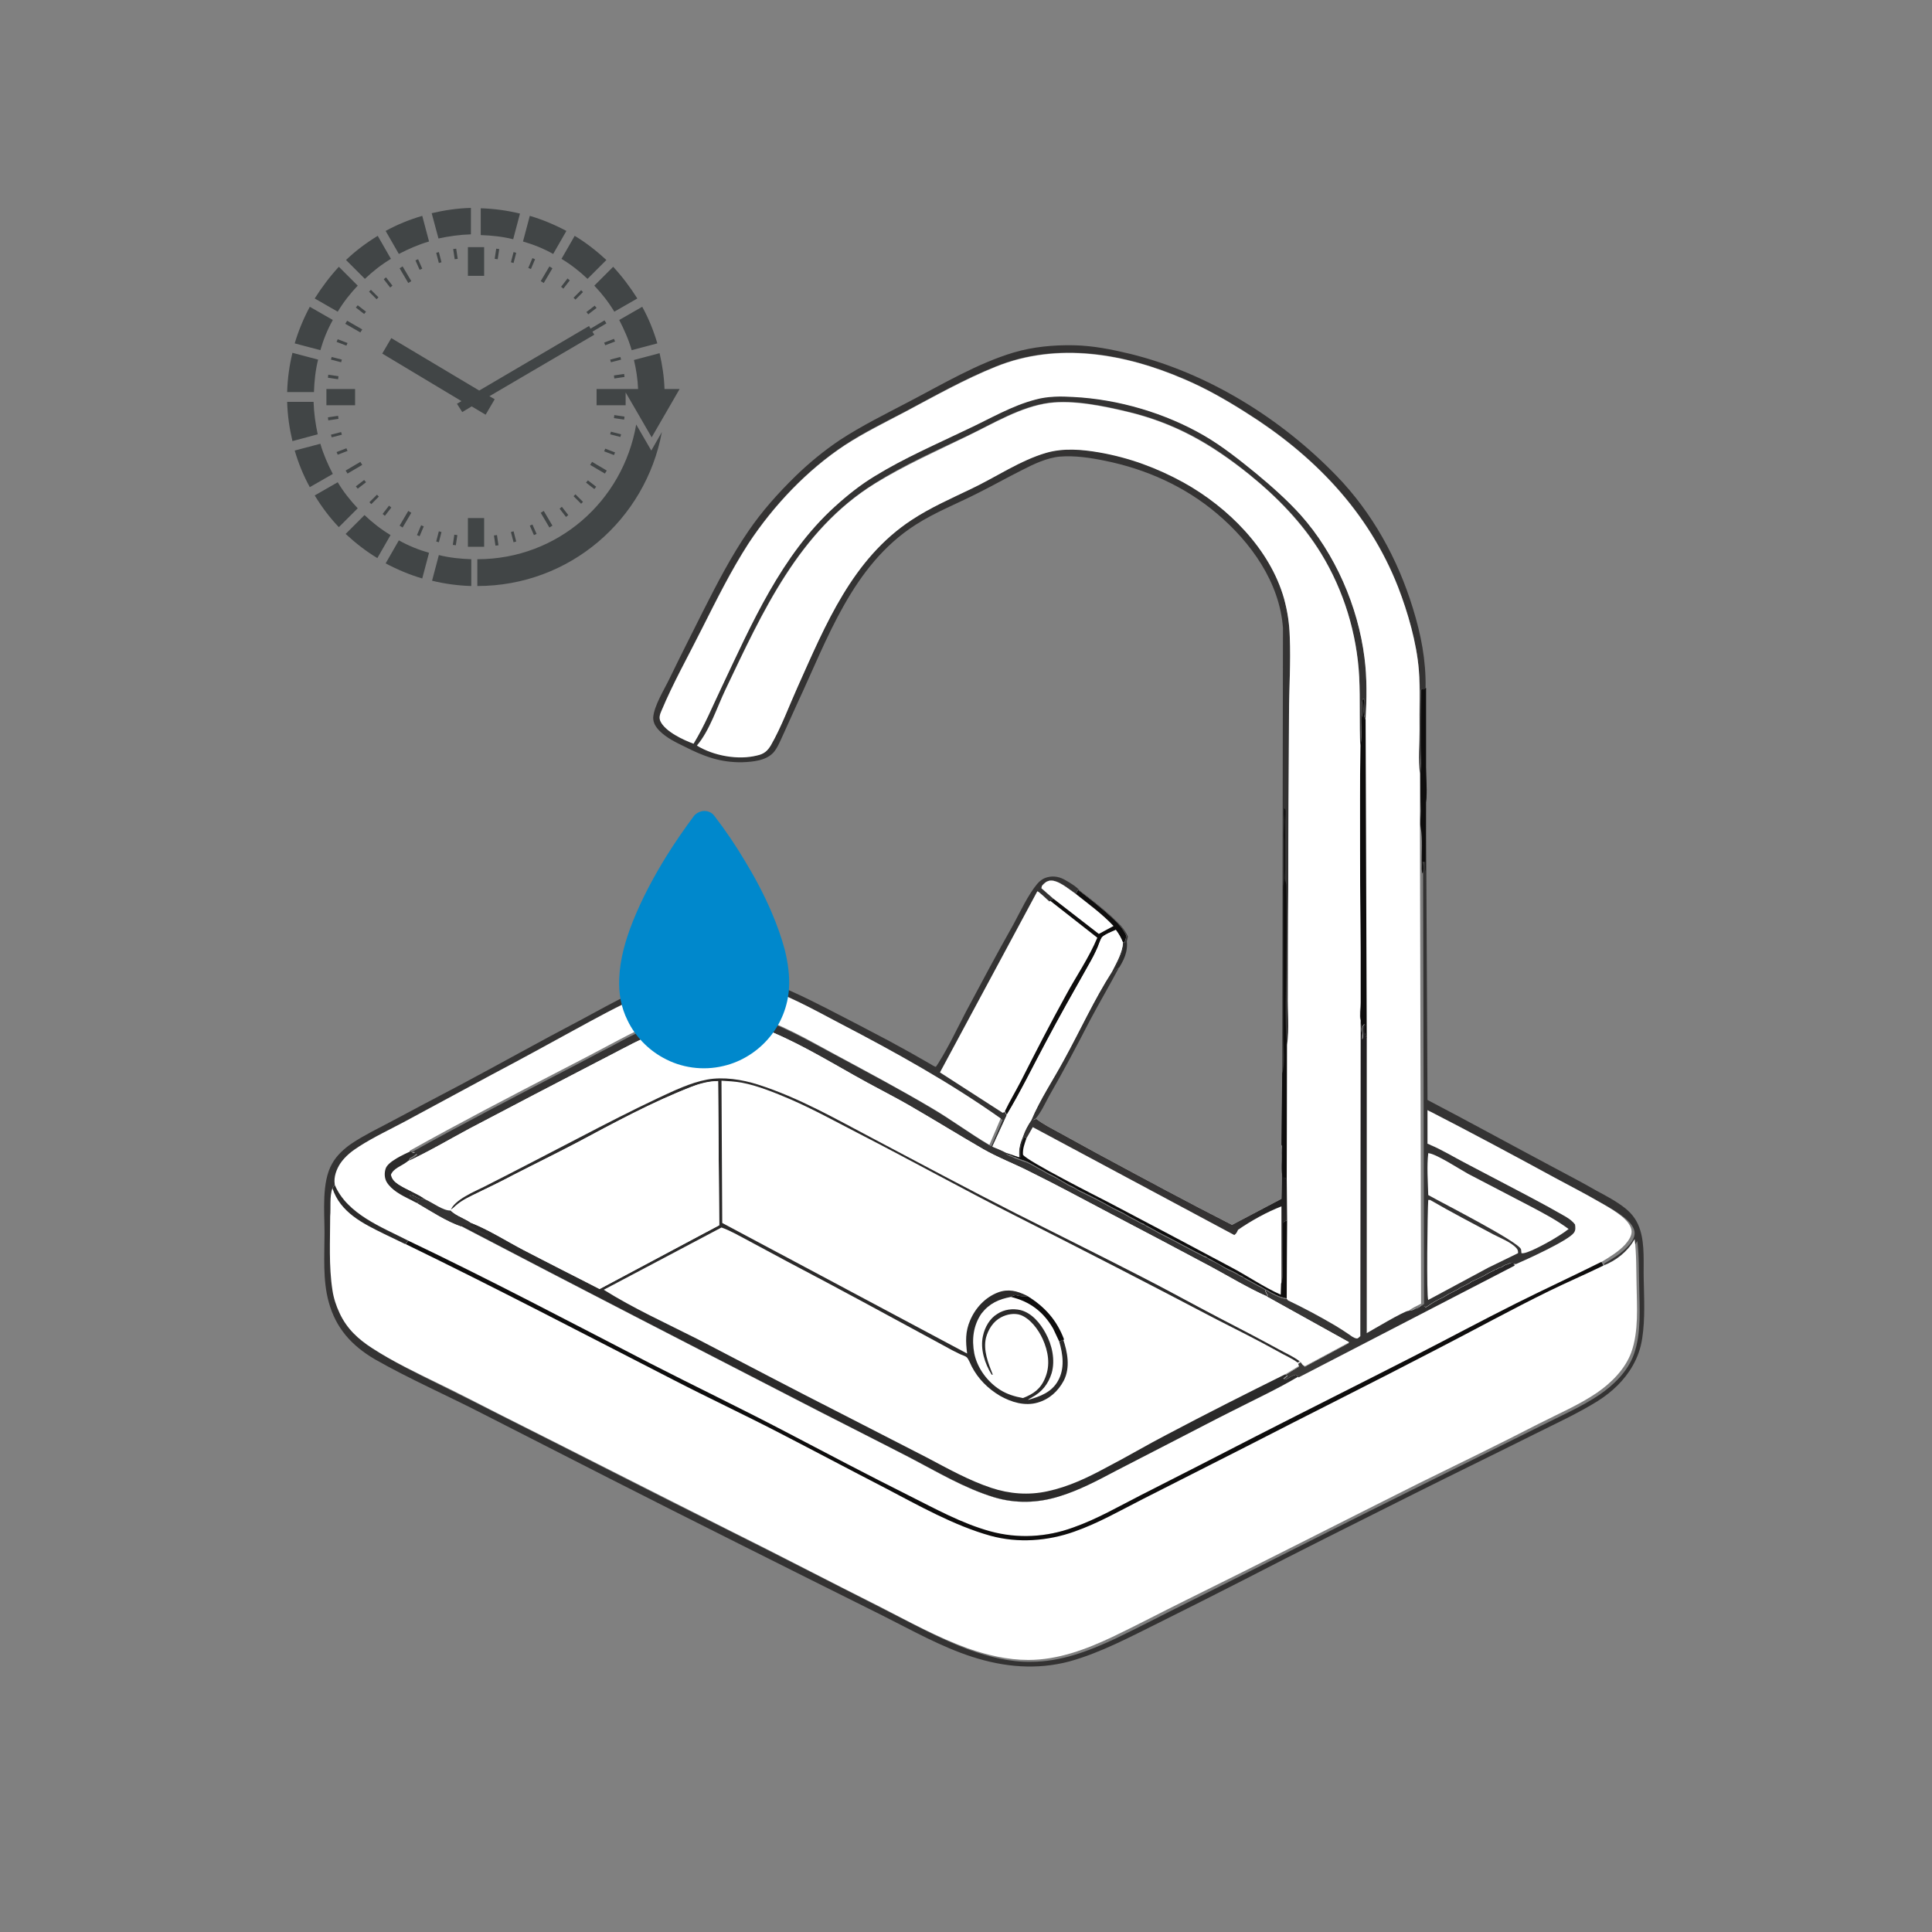 <?xml version="1.0" encoding="utf-8"?>
<!-- Generator: Adobe Illustrator 24.1.2, SVG Export Plug-In . SVG Version: 6.00 Build 0)  -->
<svg version="1.1" id="Layer_1" xmlns="http://www.w3.org/2000/svg" xmlns:xlink="http://www.w3.org/1999/xlink" x="0px" y="0px"
	 viewBox="0 0 512 512" style="enable-background:new 0 0 512 512;" xml:space="preserve">
<rect x="0" y="0" width="512" height="512" fill="#808080" stroke="none"/>
<style type="text/css">
	.st0{fill:#2B2A2A;}
	.st1{fill:#343333;}
	.st2{fill:#FFFFFF;}
	.st3{fill:#0E0D0D;}
	.st4{fill:url(#SVGID_1_);}
	.st5{fill:url(#SVGID_2_);}
	.st6{fill-rule:evenodd;clip-rule:evenodd;fill:#414546;}
	.st7{fill:#0088CC;}
</style>
<path class="st0" d="M298.4,247.9c0.7,3.4,0,5.6-1.8,8.5l-0.2,0.1c-0.7,0.4-1,0.7-1.4,1.3l-0.3-0.6c1.2-2.4,2.7-4.9,2.9-7.6l0.4-0.1
	C298.3,249,298.4,248.5,298.4,247.9z"/>
<path class="st1" d="M294.6,257.3l0.3,0.6c0.4-0.7,0.8-0.9,1.4-1.3l0.2-0.1c-2.5,4.7-5.2,9.3-7.7,14c-3.5,6.8-7,13.4-10.8,20
	c-1.1,2-2.1,4.3-3.6,6c-0.5,0.2-0.7,0.4-1.3,0.3c2.2-5.5,5.8-10.7,8.6-15.9C286.1,273,289.8,264.8,294.6,257.3z"/>
<path class="st2" d="M273.3,296.8c0.6,0.1,0.8-0.1,1.3-0.3c1.8,1.4,4,2.5,6,3.6c3.4,1.9,6.8,3.7,10.2,5.6
	c11.9,6.4,23.7,12.8,35.7,18.9l13.1-6.9c0.1-3.3,0.1-6.5,0.1-9.8c0-1.3-0.2-3.2,0.1-4.5c0.4,0.5,0.2,1.2,0.2,1.8
	c0,1.1-0.4,6,0.2,6.7c0.2,0.3,0.6,0.3,1,0.5l0.1,10.9l-0.1,20.8c-1-0.2-1.9-0.4-2.9-0.9l-0.4-0.2l-0.8-0.4l-1.6-0.9l-0.7-0.4
	l-0.7-0.4l-0.8-0.4c-0.9-0.5-1.8-1-2.7-1.5l-0.8-0.4l-0.5-0.4c-0.4-0.2-0.5-0.1-0.9-0.4c-1.3-0.9-2.9-1.4-4.2-2.2
	c-1.1-0.6-2.1-1.2-3.2-1.8l-0.8-0.4c-0.3-0.2-0.4-0.4-0.8-0.5l-0.3-0.1c-4-2-7.9-4.2-11.9-6.2l-2.7-1.5l-0.8-0.4
	c-0.3-0.2-0.4-0.4-0.8-0.5l-0.3-0.1l-2.2-1.2c-0.9-0.4-1.8-1-2.7-1.5c-1.4-0.7-3-1.4-4.3-2.2c-2.3-1.3-4.7-2.5-7-3.6l-0.8-0.4
	c-0.5-0.3-1-0.7-1.6-0.9c-0.8-0.3-1.4-0.8-2.2-1.2l-2-1.2l-2-1c-0.6-0.3-1.1-0.7-1.6-0.9c-1.4-0.7-2.6-1.6-4.1-2.2
	c-0.6-0.3-1.3-0.4-1.9-0.7c-0.5-0.2-0.9-0.4-1.4-0.5l-0.8-0.4c-0.6-0.2-0.9-0.2-1.5-0.7l0.3-0.3l3.5,1.2c-0.2-2.1,0.2-3.6,1-5.5
	C271.6,299.6,272.4,298,273.3,296.8z"/>
<path class="st3" d="M271.1,301.1l0.9,0.6c-0.5,1.5-1,2.7-0.9,4.3c0.9,1.6,19.9,11.2,23,12.8c10.7,5.6,21.4,11.3,32.1,17
	c4.4,2.3,8.7,5.3,13.2,7.3l0.1-2.9c0.5-1.5,0.3-3.6,0.3-5.1c0-3.7,0-7.3,0.1-11c0.4-0.4,0.8-0.5,1.3-0.8l-0.1,20.8
	c-1-0.2-1.9-0.4-2.9-0.9l-0.4-0.2l-0.8-0.4l-1.6-0.9l-0.7-0.4l-0.7-0.4l-0.8-0.4c-0.9-0.5-1.8-1-2.7-1.5l-0.8-0.4l-0.5-0.4
	c-0.4-0.2-0.5-0.1-0.9-0.4c-1.3-0.9-2.9-1.4-4.2-2.2c-1.1-0.6-2.1-1.2-3.2-1.8l-0.8-0.4c-0.3-0.2-0.4-0.4-0.8-0.5l-0.3-0.1
	c-4-2-7.9-4.2-11.9-6.2l-2.7-1.5l-0.8-0.4c-0.3-0.2-0.4-0.4-0.8-0.5l-0.3-0.1l-2.2-1.2c-0.9-0.4-1.8-1-2.7-1.5
	c-1.4-0.7-3-1.4-4.3-2.2c-2.3-1.3-4.7-2.5-7-3.6l-0.8-0.4c-0.5-0.3-1-0.7-1.6-0.9c-0.8-0.3-1.4-0.8-2.2-1.2l-2-1.2l-2-1
	c-0.6-0.3-1.1-0.7-1.6-0.9c-1.4-0.7-2.6-1.6-4.1-2.2c-0.6-0.3-1.3-0.4-1.9-0.7c-0.5-0.2-0.9-0.4-1.4-0.5l-0.8-0.4
	c-0.6-0.2-0.9-0.2-1.5-0.7l0.3-0.3l3.5,1.2C269.9,304.5,270.3,302.9,271.1,301.1z"/>
<linearGradient id="SVGID_1_" gradientUnits="userSpaceOnUse" x1="496.373" y1="-19.077" x2="481.031" y2="-46.511" gradientTransform="matrix(0.667 0 0 -0.667 -13.667 286.26)">
	<stop  offset="0" style="stop-color:#181718"/>
	<stop  offset="1" style="stop-color:#373535"/>
</linearGradient>
<path class="st4" d="M273.3,296.8c0.6,0.1,0.8-0.1,1.3-0.3c1.8,1.4,4,2.5,6,3.6c3.4,1.9,6.8,3.7,10.2,5.6
	c11.9,6.4,23.7,12.8,35.7,18.9l13.1-6.9c0.1-3.3,0.1-6.5,0.1-9.8c0-1.3-0.2-3.2,0.1-4.5c0.4,0.5,0.2,1.2,0.2,1.8
	c0,1.1-0.4,6,0.2,6.7c0.2,0.3,0.6,0.3,1,0.5l0.1,10.9c-0.5,0.2-0.9,0.4-1.3,0.8c0,3.7,0,7.3-0.1,11c0,1.6,0.2,3.6-0.3,5.1l0-20.5
	c-3.9,1.5-8,3.8-11.5,6.2c-0.3,0.6-0.4,1-1,1.4l-53.4-28.6l-1.7,3l-0.9-0.6C271.6,299.6,272.4,298,273.3,296.8z"/>
<path class="st1" d="M339.8,284.5l0.2-118.1c-0.9-12.1-8.5-22.7-17.5-30.3c-8.5-7.2-18.8-11.8-29.7-14c-3.9-0.8-7.9-1.4-11.9-1.1
	c-3.4,0.3-7,2-9.9,3.5c-4,2-7.9,4.2-11.9,6.2c-5.5,2.8-11.2,5-16.5,8.4c-16.7,10.7-23.3,30.2-31.3,47.3c-1.3,2.8-2.5,5.6-3.8,8.4
	c-0.7,1.5-1.4,3.3-2.5,4.6c-2,2.2-5.5,2.5-8.3,2.6c-5.9,0.1-10.3-1.6-15.4-4.2c-2.3-1.1-4.7-2.3-6.5-4.1c-1-1-1.7-2.1-1.7-3.5
	c0.2-3.1,2.9-7.4,4.3-10.3c2.9-6,5.9-11.9,8.9-17.9c3.7-7.3,7.4-14.5,12-21.2c3.6-5.3,7.9-10.1,12.5-14.6c3.6-3.5,7.6-6.8,11.8-9.6
	c5.8-3.8,12.1-6.9,18.2-10.1c9-4.7,18.2-10.2,27.9-13.1c5.1-1.5,10.5-2,15.8-1.9c5.2,0.1,10.1,1.1,15.1,2.3
	c20.6,5.1,39.9,17.1,54.6,32.3c9.5,9.8,16.2,22,20.2,35c2.2,7.1,3.5,13.8,3.4,21.2c-0.4,0.3-0.2,0.2-0.6,0.5l-0.2-0.3l-0.4,0.3
	l-0.1-0.1c-0.1,5-0.1,9.9-0.1,14.9c0,2.4,0.2,5.1-0.1,7.4c-0.5-3.7-0.1-8-0.1-11.8c0-5.2,0.3-10.6-0.2-15.8
	c-0.6-7.2-2.9-15.1-5.5-21.9c-7.8-20-22.4-35-40.4-46.3c-5.2-3.3-10.7-6.4-16.3-8.8c-15.8-6.8-33.6-9.9-49.9-3.3
	c-8.3,3.3-16.2,7.8-24.1,12c-5.4,2.8-10.9,5.5-15.9,8.8c-10,6.6-18.9,16-25.5,26c-4.7,7.2-8.5,15-12.4,22.7
	c-3.6,7.2-7.6,14.3-10.7,21.7c-0.4,0.9-0.7,1.7-0.3,2.7c1.2,2.8,6.1,4.9,8.8,6c3-4.7,5-9.8,7.4-14.9c8-16.9,15.8-35.1,30-47.9
	c3.3-3,6.8-5.8,10.6-8.1c7.8-4.8,16.4-8.6,24.7-12.5c5.8-2.8,11.6-6.2,17.9-7.8c3.2-0.9,6.7-0.8,10-0.7c12,0.6,24.5,4.3,34.8,10.3
	c4.8,2.8,9.3,6.4,13.6,9.9c4.2,3.4,8.3,7.1,11.9,11.1c9.1,10.2,15.2,24.2,16.9,37.8c0.7,5.3,0.6,11.1,0.3,16.4l-0.2-0.4
	c-0.5-1.2-0.2-3.7-0.2-5l-0.4,0.1c-0.3,1.1,0.2,4.3-0.4,5c0,2.5,0.2,5.3-0.2,7.7c-0.3-6.2,0-12.5-0.3-18.7
	c-0.6-11.4-4.1-22.9-10.1-32.7c-4.9-8.1-11.6-14.9-19-20.9c-10.1-8.2-19.8-13.7-32.5-16.7c-6.2-1.5-14.1-3.1-20.5-2.3
	c-7.7,1-14.9,5.5-21.8,8.8c-8.2,3.9-16.8,7.7-24.5,12.6c-20.1,12.5-29.7,33.9-39.5,54.5c-2.3,4.8-4.2,10.9-7.6,14.9
	c4.5,2.6,10.9,3.9,16,2.6c1.7-0.4,2.7-1.2,3.6-2.7c2.8-4.8,4.8-10.4,7.1-15.5c7.4-16.5,14.5-33.9,30.2-44.2c5-3.3,10.5-5.7,15.9-8.3
	c6.5-3.1,12.9-7.5,19.8-9.5c4.6-1.3,9.3-0.9,14-0.1c8,1.4,15.3,4,22.4,8c11.7,6.5,22.9,17.6,26.6,30.8c0.9,3.3,1.4,6.6,1.5,10
	c0.3,6.9-0.2,13.9-0.2,20.8c-0.1,15.4-0.1,30.7-0.2,46.1c0,9.3,0,18.6-0.1,28c0,4.2,0.4,9.1-0.2,13.3l0,35.5c-0.3-0.2-0.7-0.2-1-0.5
	c-0.6-0.7-0.2-5.6-0.2-6.7c0-0.7,0.2-1.3-0.2-1.8L339.8,284.5z"/>
<path class="st3" d="M339.8,284.5c0.8-2.6,0.3-6.7,0.3-9.5c0-9.9,0-19.7,0-29.6c0-2.6,0-5.2,0-7.7c0-1.2-0.1-2.7,0.1-3.8
	c0.1-0.6,0.1-1,0.1-1.6v-0.8c0-0.5,0-0.9,0-1.4c0-1.7,0-3.4,0-5l0-2.3c-0.2-2.2,0.2-4.4,0-6.5c-0.1-0.7,0-1.4,0-2.1
	c0.1,0.1,0.3,0.2,0.3,0.3c0.2,0.4,0,2.5,0,3.2c0,4.3,0,8.6,0,12.8c0,0.9-0.2,2.1,0,2.9c0.2,0.6,0.3,0.8,0.3,1.5
	c0.1,6.5,0.1,12.9,0,19.4c0,7.4-0.5,15,0.1,22.3l0,0.3l0,35.5c-0.3-0.2-0.7-0.2-1-0.5c-0.6-0.7-0.2-5.6-0.2-6.7
	c0-0.7,0.2-1.3-0.2-1.8L339.8,284.5z"/>
<path class="st1" d="M376.4,205c0.4-2.4,0.1-5,0.1-7.4c0-5,0-9.9,0.1-14.9l0.1,0.1l0.4-0.3l0.2,0.3c0.3-0.3,0.1-0.2,0.6-0.5
	c0,7,0,14,0,21.1c0,2.9,0.4,6.4,0,9.2l0.4,78.9c11.1,5.8,22,11.8,33.1,17.7c3.9,2.1,7.8,4.1,11.6,6.3c2.6,1.4,5.3,2.8,7.7,4.7
	c2,1.6,3.3,3.5,4,5.9c1.2,3.9,0.8,8.7,0.9,12.8c0.1,5.2,0.4,10.6-0.4,15.8c-0.4,2.6-1.2,4.9-2.5,7.2c-2.2,3.9-5.5,7-9.3,9.4
	c-5.3,3.3-11,5.9-16.6,8.7c-10.6,5.3-21.3,10.5-31.9,15.8c-15.2,7.6-30.4,15.2-45.5,23c-7.4,3.8-14.8,7.5-22.2,11.2
	c-7.7,3.8-15.5,8-23.8,10.3c-8.7,2.3-17.3,1.5-25.7-1.2c-8.4-2.7-16.1-7.1-23.9-11c-12.9-6.4-25.8-12.9-38.8-19.4
	c-22.4-11.2-44.7-22.6-67-34c-9.5-4.9-19.4-9.2-28.7-14.5c-6.1-3.6-10.3-8.2-12.2-15.2c-1.6-5.8-1.1-12.3-1.1-18.3
	c0-5.6-0.8-13.4,2-18.3c1.2-2.2,3.3-4.1,5.4-5.5c3.2-2.1,6.7-3.8,10.1-5.6c6.2-3.3,12.4-6.6,18.7-9.9c10.7-5.7,21.2-11.6,31.9-17.2
	c8.2-4.4,16.7-9.4,25.8-11.6c14.7-3.5,26.5,2.2,39.3,8.7c5.5,2.8,11,5.7,16.5,8.6c3.7,2,7.3,4,10.9,6.1c0.1,0.1,1.3,0.8,1.4,0.7
	c0.1,0,0.6-0.9,0.7-1c2.7-4.3,4.9-9,7.3-13.6c4.1-7.7,8.2-15.4,12.5-23c1.9-3.5,3.9-7.9,6.4-10.9c0.7-0.8,1.5-1.4,2.6-1.7
	c1.8-0.5,3.5-0.1,5.1,0.9c0.9,0.5,3,1.8,3.5,2.6c3,2.3,6,4.6,8.8,7.2c1.6,1.5,3.1,2.9,4,5c-0.1,0.6-0.2,1.1-0.5,1.7l-0.4,0.1
	c-0.2,2.7-1.7,5.2-2.9,7.6c-4.8,7.5-8.5,15.7-12.8,23.5c-2.8,5.2-6.3,10.4-8.6,15.9c-0.9,1.3-1.7,2.8-2.2,4.3
	c-0.8,1.9-1.2,3.4-1,5.5l-3.5-1.2l-0.3,0.3c0.6,0.4,0.9,0.5,1.5,0.7l0.8,0.4c0.5,0.2,0.9,0.3,1.4,0.5c0.6,0.3,1.3,0.4,1.9,0.7
	c1.4,0.6,2.7,1.5,4.1,2.2c0.6,0.3,1.1,0.7,1.6,0.9l2,1l2,1.2c0.7,0.4,1.4,0.9,2.2,1.2c0.6,0.2,1.1,0.6,1.6,0.9l0.8,0.4
	c2.4,1.2,4.8,2.3,7,3.6c1.4,0.8,2.9,1.5,4.3,2.2c0.9,0.5,1.8,1.1,2.7,1.5l2.2,1.2l0.3,0.1c0.4,0.1,0.5,0.3,0.8,0.5l0.8,0.4l2.7,1.5
	c4,2,7.9,4.2,11.9,6.2l0.3,0.1c0.4,0.1,0.5,0.3,0.8,0.5l0.8,0.4c1.1,0.5,2.2,1.1,3.2,1.8c1.4,0.8,2.9,1.3,4.2,2.2
	c0.4,0.2,0.6,0.2,0.9,0.4l0.5,0.4l0.8,0.4c0.9,0.5,1.8,1,2.7,1.5l0.8,0.4l0.7,0.4l0.7,0.4c0,0.6,0.2,0.8,0.6,1.3l-0.4,0.5
	c-4.9-2.3-9.7-5.2-14.5-7.7c-8.8-4.7-17.6-9.4-26.5-14c-7.2-3.8-14.5-7.7-21.7-11.3c-4.1-2-8.4-3.7-12.4-6
	c-6.4-3.7-12.7-7.6-19.1-11.3c-4.9-2.8-10-5.4-15-8.2c-8-4.5-16.3-9.5-24.9-12.7c-5.5-2.1-11.3-3-17.1-2c-9.3,1.6-17.7,6.7-25.9,11
	c-11.4,5.8-22.8,11.8-34.1,17.8c-5.5,2.9-10.8,6.1-16.4,8.7l0.5-1c0.7-0.4,1.2-0.7,1.8-1.2l-0.3-0.3l-0.7,0.1l-0.6-0.4
	c13.3-7.4,26.8-14.4,40.4-21.5c4.3-2.2,8.5-4.5,12.8-6.7c6.1-3.3,12.7-6.7,19.5-8.3c6-1.4,11.9-1.2,17.8,0.5
	c7.6,2.2,14.7,6.4,21.7,10.1c8.7,4.7,17.5,9.3,26,14.4c5.3,3.1,10.2,6.8,15.5,9.9l3-7c-13.4-9.5-28-17.6-42.6-25.2
	c-7.2-3.8-14.7-8-22.5-10.3c-5.5-1.6-11.3-2.1-17-1.1c-4.7,0.8-9.3,2.3-13.7,4.3c-5.9,2.6-11.5,5.8-17.1,8.8
	c-7.3,4-14.7,7.9-22,11.9c-7.6,4.1-15.2,8.2-22.8,12.3c-4.1,2.2-8.4,4.2-12.3,6.7c-1.9,1.2-3.7,2.6-5,4.5c-1.1,1.5-1.9,3.6-1.5,5.5
	l0,0.2l-0.6,0.9c-0.8,2-0.4,5.3-0.4,7.5c0,6.5-0.4,13.2,0.6,19.6c0.3,2.1,1,4.2,1.9,6.1c1.9,4.1,4.9,6.9,8.7,9.3
	c5.4,3.4,11.3,6.3,17,9.1c5.5,2.7,11,5.5,16.5,8.3c20.3,10.2,40.5,20.6,60.8,30.7c13.4,6.7,26.8,13.6,40.2,20.4
	c7.6,3.8,15.2,8.1,23.2,11c5.1,1.8,10.6,3.2,16.1,3.1c7.9,0,15.2-2.8,22.3-6.1c6.5-3.1,12.9-6.5,19.4-9.7
	c20.6-10.3,41.2-20.8,61.8-31c10.6-5.3,21.2-10.5,31.8-15.8c5.1-2.6,10.7-5,15.4-8.2c3.8-2.6,7.5-6.2,9.1-10.7
	c2-5.6,1.5-12.2,1.4-18c-0.1-4,0-8.1-0.5-12l-0.2,0.3c-1.8,3-4.8,5.3-8.1,6.7c-0.2-0.4-0.3-0.7-0.5-1c2.3-1.4,4.5-2.6,6.3-4.6
	c0.9-0.9,1.8-2.2,1.8-3.5c0-1.4-1.2-2.8-2.2-3.7c-2-1.7-4.3-3-6.6-4.3c-3.8-2.2-7.7-4.2-11.6-6.3c-11.2-6.1-22.4-12.1-33.7-17.9
	l0,8.9l0.3,0.1c3.4,1.4,6.6,3.4,9.9,5.1c5.4,2.8,10.7,5.6,16,8.4c2.7,1.4,5.3,2.9,7.9,4.3c1.7,1,3.8,1.9,5,3.5
	c0.1,0.8,0.2,1.5-0.3,2.2c-1.5,2.1-12.8,7.2-15.8,8.5l-0.5-0.8c-0.7,0.1-0.9,0.2-1.5,0.5l-0.4,0.1c-0.5,0.2-0.8,0.4-1.2,0.7
	l-0.5,0.1l-0.7,0.4l-0.4,0.1l-0.3,0.2c-0.4,0.3-0.9,0.4-1.4,0.7c-1.4,0.9-3.1,1.6-4.6,2.3l-0.2,0.2c-0.4,0.3-0.7,0.4-1.1,0.6
	l-1.2,0.6c-0.5,0.2-0.3,0.1-0.7,0.4c-0.4,0.3-0.9,0.4-1.3,0.7c-0.4,0.3-0.9,0.4-1.4,0.7c-0.7,0.3-1.2,0.8-1.9,1.1
	c-1.2,0.5-2.5,1.3-3.5,2l-0.8,0.5c-0.2-0.2-0.3-0.4-0.6-0.4c-0.3,0-0.2,0-0.4-0.2c-0.5,0.4-1,0.9-1.7,0.9c-0.7,0.5-1.1,0.5-1.9,0.6
	c1.1-0.8,2.4-1.4,3.5-2l-0.3-126c-0.2-1.4,0-3.1,0-4.5C376.4,211.6,376.4,208.3,376.4,205z"/>
<path class="st3" d="M376.4,205c0.4-2.4,0.1-5,0.1-7.4c0-5,0-9.9,0.1-14.9l0.1,0.1l0.4-0.3l0.2,0.3c0.3-0.3,0.1-0.2,0.6-0.5
	c0,7,0,14,0,21.1c0,2.9,0.4,6.4,0,9.2l0,0.3l-0.1,18.1c-0.2-0.8-0.1-1.7-0.1-2.6H377l0.1,0.4c0.1,0.7,0.2,2-0.1,2.7
	c-0.3-0.5-0.2-1.8-0.2-2.4c-0.1-3,0.3-6.8-0.3-9.7c-0.2-1.4,0-3.1,0-4.5C376.4,211.6,376.4,208.3,376.4,205z"/>
<path class="st2" d="M378.5,318h0.5c5.5,3.2,11.1,6.1,16.7,9.1c1.9,1,4.8,2.1,6.2,3.7c0.4,0.5,0.4,0.7,0.4,1.3l-7.8,3.8l-16,8.6
	C378,343.7,378.3,320.7,378.5,318z"/>
<path class="st2" d="M378.5,305.6c2,0.1,8.4,4.3,10.6,5.5c5.5,2.9,11.2,5.8,16.7,8.7c3.4,1.8,6.8,3.6,9.9,5.9
	c-1.4,1.1-2.9,2-4.4,2.9c-1.4,0.8-6.9,3.9-8.1,3.5l-0.1-1c-0.6-2-20.9-12.3-24.6-14.4C378.4,313,378.1,309.1,378.5,305.6z"/>
<path class="st2" d="M279.2,238.2l-3.2-2.8l0.1-0.6c0.6-0.7,1.1-1.2,2-1.4c2.2-0.4,5.2,2.3,7,3.5l0.6-1.1c3,2.3,6,4.6,8.8,7.2
	c1.6,1.5,3.1,2.9,4,5c-0.1,0.6-0.2,1.1-0.5,1.7l-0.4,0.1c-0.2,2.7-1.7,5.2-2.9,7.6c-4.8,7.5-8.5,15.7-12.8,23.5
	c-2.8,5.2-6.3,10.4-8.6,15.9c-0.9,1.3-1.7,2.8-2.2,4.3c-0.8,1.9-1.2,3.4-1,5.5l-3.5-1.2c-1.1-0.6-2.4-1.1-3.6-1.6l3.8-8.2l-0.5-0.9
	l-0.6,0.2l-16.6-10.7l25.8-48c0.4,0,2.7,2.3,3.2,2.7L279.2,238.2z"/>
<path class="st3" d="M279.2,238.2l-3.2-2.8l0.1-0.6c0.6-0.7,1.1-1.2,2-1.4c2.2-0.4,5.2,2.3,7,3.5l0.6-1.1c3,2.3,6,4.6,8.8,7.2
	c1.6,1.5,3.1,2.9,4,5c-0.1,0.6-0.2,1.1-0.5,1.7l-0.4,0.1c-0.5-1.3-1-2.2-1.9-3.4c-0.9,0.4-3.1,1.3-3.7,2c-0.4,0.6-0.8,1.9-1.1,2.6
	c-0.7,1.6-1.5,3.2-2.4,4.7c-3.9,6.9-7.8,13.8-11.5,20.8c-3.4,6.3-6.5,12.8-10.2,18.9l-0.5-0.9c1.3-2.7,2.8-5.2,4.2-7.9
	c3.9-7.7,7.8-15.3,12-22.9c2.7-5,6.1-9.9,8.3-15.2l-12.5-9.8L279.2,238.2z"/>
<path class="st2" d="M279.2,238.2l-3.2-2.8l0.1-0.6c0.6-0.7,1.1-1.2,2-1.4c2.2-0.4,5.2,2.3,7,3.5c3.4,2.7,7,5.3,10,8.5l-3.9,2.1
	L279.2,238.2z"/>
<path class="st2" d="M266.8,295.5c3.7-6.2,6.9-12.6,10.2-18.9c3.7-7,7.6-13.9,11.5-20.8c0.9-1.6,1.7-3.1,2.4-4.7
	c0.3-0.7,0.7-2,1.1-2.6c0.6-0.8,2.8-1.6,3.7-2c0.8,1.1,1.4,2.1,1.9,3.4c-0.2,2.7-1.7,5.2-2.9,7.6c-4.8,7.5-8.5,15.7-12.8,23.5
	c-2.8,5.2-6.3,10.4-8.6,15.9c-0.9,1.3-1.7,2.8-2.2,4.3c-0.8,1.9-1.2,3.4-1,5.5l-3.5-1.2c-1.1-0.6-2.4-1.1-3.6-1.6L266.8,295.5z"/>
<path class="st2" d="M88.7,314l0-0.2c-0.3-1.9,0.5-4,1.5-5.5c1.3-1.9,3.1-3.3,5-4.5c3.9-2.5,8.2-4.5,12.3-6.7
	c7.6-4.1,15.2-8.2,22.8-12.3c7.4-3.9,14.7-7.9,22-11.9c5.7-3.1,11.3-6.2,17.1-8.8c4.4-2,8.9-3.5,13.7-4.3c5.7-1,11.5-0.4,17,1.1
	c7.8,2.3,15.3,6.5,22.5,10.3c14.6,7.6,29.2,15.7,42.6,25.2l-3,7c-5.3-3.1-10.2-6.8-15.5-9.9c-8.5-5-17.3-9.7-26-14.4
	c-7-3.8-14-7.9-21.7-10.1c-5.9-1.7-11.8-1.9-17.8-0.5c-6.8,1.6-13.3,5-19.5,8.3c-4.3,2.3-8.5,4.5-12.8,6.7c-13.5,7-27,14-40.4,21.5
	l0.6,0.4l0.7-0.1l0.3,0.3c-0.6,0.5-1.1,0.9-1.8,1.2l-0.5,1l-0.2,0.2c-1.3,1-3.4,1.6-4.1,3.3c0.2,1.2,0.8,1.8,1.8,2.4
	c2.3,1.5,5,2.4,7.2,4c-1.4,0.3-2.3-0.3-3.5-1.1l-0.4,0.1v0.3c0.8,0.5,1.6,1.1,2.4,1.5l-0.5,0.3c3.6,2.1,7.7,4.8,11.6,6.1
	c31.7,16.6,63.5,32.9,95.3,49.3c7.8,4,15.7,7.9,23.5,12c7.3,3.8,14.6,8.2,22.5,10.6c5.7,1.7,11.4,1.6,17.1-0.2
	c5.3-1.6,10.2-4.3,15.1-6.8c5.4-2.8,10.8-5.6,16.3-8.4c4.9-2.5,9.8-5.2,14.8-7.6c5.8-2.9,11.8-5.7,17.3-9l0.1,0l57.2-29.6
	c3-1.3,14.3-6.4,15.8-8.5c0.5-0.7,0.4-1.4,0.3-2.2c-1.2-1.6-3.3-2.5-5-3.5c-2.6-1.5-5.3-2.9-7.9-4.3c-5.3-2.8-10.7-5.6-16-8.4
	c-3.3-1.7-6.5-3.7-9.9-5.1l-0.3-0.1l0-8.9c11.3,5.8,22.5,11.8,33.7,17.9c3.9,2.1,7.8,4.1,11.6,6.3c2.3,1.3,4.6,2.6,6.6,4.3
	c1,0.9,2.2,2.3,2.2,3.7c0,1.3-1,2.6-1.8,3.5c-1.8,1.9-4,3.2-6.3,4.6c-7.4,3.7-15,7.2-22.4,10.9c-9.2,4.6-18.3,9.5-27.5,14.2
	c-13.9,7.1-27.9,14.1-41.8,21.2c-10.1,5.2-20.1,10.3-30.3,15.5c-5.9,3-11.7,6.3-18,8.6c-7.1,2.5-14.7,3-22,1
	c-7.6-2.1-14.6-6-21.6-9.5c-10.8-5.4-21.4-11.1-32.1-16.6c-12.1-6.3-24.3-12.2-36.4-18.4c-21.3-11-42.5-22.2-64.1-32.5
	C101.2,325.2,92,321.8,88.7,314z"/>
<path class="st0" d="M108.8,305.1l0.6,0.4l0.7-0.1l0.3,0.3c-0.6,0.5-1.1,0.9-1.8,1.2l-0.5,1l-0.2,0.2c-1.3,1-3.4,1.6-4.1,3.3
	c0.2,1.2,0.8,1.8,1.8,2.4c2.3,1.5,5,2.4,7.2,4c-1.4,0.3-2.3-0.3-3.5-1.1l-0.4,0.1v0.3c0.8,0.5,1.6,1.1,2.4,1.5l-0.5,0.3
	c-0.7-0.2-1.6-0.8-2.3-1.1c-2.2-1.1-4.7-2.4-6-4.5c-0.6-1-0.7-2.4-0.3-3.6C102.8,307.8,107.1,305.9,108.8,305.1z"/>
<path class="st2" d="M361.9,190.7c0.3-5.4,0.4-11.1-0.3-16.4c-1.7-13.6-7.8-27.6-16.9-37.8c-3.6-4-7.8-7.7-11.9-11.1
	c-4.3-3.5-8.8-7.1-13.6-9.9c-10.3-6-22.8-9.7-34.8-10.3c-3.3-0.2-6.8-0.2-10,0.7c-6.2,1.6-12.1,5.1-17.9,7.8
	c-8.3,4-16.9,7.7-24.7,12.5c-3.8,2.3-7.3,5.1-10.6,8.1c-14.1,12.8-22,31-30,47.9c-2.4,5-4.5,10.1-7.4,14.9c-2.7-1-7.5-3.2-8.8-6
	c-0.4-0.9-0.1-1.8,0.3-2.7c3.1-7.4,7.1-14.5,10.7-21.7c3.9-7.7,7.7-15.4,12.4-22.7c6.6-10,15.5-19.4,25.5-26
	c5.1-3.3,10.6-6,15.9-8.8c7.9-4.2,15.9-8.7,24.1-12c16.3-6.6,34.2-3.5,49.9,3.3c5.7,2.4,11.1,5.5,16.3,8.8
	c18,11.3,32.5,26.2,40.4,46.3c2.6,6.7,4.9,14.7,5.5,21.9c0.4,5.2,0.1,10.6,0.2,15.8c0,3.8-0.4,8.1,0.1,11.8c0,3.3,0,6.6,0,9.9
	c0,1.4-0.1,3.1,0,4.5l0.3,126c-1.2,0.6-2.5,1.2-3.5,2c-1.3,0.1-9.4,5-11,5.9l0-78.3c-0.8-1.2-0.5-2.2-0.5-3.6
	c-1.2,0.7-0.1,2.9-0.7,4.1l-0.4-5.1c-0.3-1.3,0-3.4,0-4.8c0-4.5,0-8.9,0-13.4c-0.1-18-0.2-36.1,0-54.1c0.4-2.4,0.2-5.3,0.2-7.7
	c0.6-0.7,0.1-3.9,0.4-5l0.4-0.1c0,1.3-0.3,3.9,0.2,5L361.9,190.7z"/>
<path class="st3" d="M360.5,198.1c0.4-2.4,0.2-5.3,0.2-7.7c0.6-0.7,0.1-3.9,0.4-5l0.4-0.1c0,1.3-0.3,3.9,0.2,5l0.2,0.4l0.3,84.4
	c-0.8-1.2-0.5-2.2-0.5-3.6c-1.2,0.7-0.1,2.9-0.7,4.1l-0.4-5.1c-0.3-1.3,0-3.4,0-4.8c0-4.5,0-8.9,0-13.4
	C360.4,234.2,360.3,216.2,360.5,198.1z"/>
<path class="st2" d="M341.1,276.9c0.6-4.2,0.1-9,0.2-13.3c0-9.3,0-18.6,0.1-28c0-15.4,0.1-30.7,0.2-46.1c0-6.9,0.5-13.9,0.2-20.8
	c-0.1-3.5-0.6-6.7-1.5-10c-3.7-13.2-14.9-24.3-26.6-30.8c-7.1-3.9-14.4-6.6-22.4-8c-4.7-0.8-9.4-1.2-14,0.1
	c-6.9,2-13.3,6.4-19.8,9.5c-5.4,2.6-10.9,5-15.9,8.3c-15.7,10.3-22.8,27.7-30.2,44.2c-2.3,5.1-4.3,10.6-7.1,15.5
	c-0.9,1.5-1.8,2.3-3.6,2.7c-5.1,1.3-11.6,0.1-16-2.6c3.4-4,5.3-10.1,7.6-14.9c9.8-20.5,19.4-42,39.5-54.5
	c7.8-4.8,16.3-8.6,24.5-12.6c6.9-3.3,14.2-7.8,21.8-8.8c6.4-0.8,14.2,0.8,20.5,2.3c12.7,3,22.4,8.6,32.5,16.7
	c7.3,5.9,14,12.8,19,20.9c6,9.8,9.5,21.2,10.1,32.7c0.3,6.2,0,12.5,0.3,18.7c-0.2,18,0,36.1,0,54.1c0,4.5,0,8.9,0,13.4
	c0,1.4-0.3,3.5,0,4.8l0.4,5.1c0.6-1.1-0.5-3.4,0.7-4.1c0,1.4-0.2,2.4,0.5,3.6l0,78.3c1.6-0.9,9.8-5.8,11-5.9
	c0.8-0.1,1.2-0.1,1.9-0.6c0.7,0,1.1-0.5,1.7-0.9c0.3,0.2,0.1,0.2,0.4,0.2c0.3,0,0.4,0.2,0.6,0.4l0.8-0.5c1-0.7,2.3-1.5,3.5-2
	c0.7-0.3,1.2-0.7,1.9-1.1c0.4-0.2,0.9-0.4,1.4-0.7c0.5-0.3,0.9-0.4,1.3-0.7c0.4-0.3,0.2-0.2,0.7-0.4l1.2-0.6
	c0.4-0.2,0.7-0.4,1.1-0.6l0.2-0.2c1.5-0.7,3.2-1.4,4.6-2.3c0.5-0.3,0.9-0.4,1.4-0.7l0.3-0.2l0.4-0.1l0.7-0.4l0.5-0.1
	c0.5-0.2,0.7-0.5,1.2-0.7l0.4-0.1c0.6-0.3,0.8-0.4,1.5-0.5l0.5,0.8l-57.2,29.6l-0.1,0l-0.7-0.5c-0.4,0.1-1,0.2-1.3,0.5
	c-0.6,0.4-0.9,0.6-1.6,0.8l-0.4-0.3l1.1-0.8l-0.6-0.3l3.6-2.2l-0.2-0.7l0.6-0.4l0.2,0.1c0.4,0.5,0.5,0.7,1,1l11.7-6.3l-21.6-12
	l-0.3-0.2l0.4-0.5c-0.4-0.5-0.5-0.7-0.6-1.3l1.6,0.9l0.8,0.4l0.4,0.2c1,0.5,1.8,0.7,2.9,0.9l0.1-20.8l-0.1-10.9L341.1,276.9z"/>
<linearGradient id="SVGID_2_" gradientUnits="userSpaceOnUse" x1="599.605" y1="-17.821" x2="517.966" y2="-93.241" gradientTransform="matrix(0.667 0 0 -0.667 -13.667 286.26)">
	<stop  offset="0" style="stop-color:#201E20"/>
	<stop  offset="1" style="stop-color:#3B3A39"/>
</linearGradient>
<path class="st5" d="M360.6,270.4l0.4,5.1c0.6-1.1-0.5-3.4,0.7-4.1c0,1.4-0.2,2.4,0.5,3.6l0,78.3c1.6-0.9,9.8-5.8,11-5.9
	c0.8-0.1,1.2-0.1,1.9-0.6c0.7,0,1.1-0.5,1.7-0.9c0.3,0.2,0.1,0.2,0.4,0.2c0.3,0,0.4,0.2,0.6,0.4l0.8-0.5c1-0.7,2.3-1.5,3.5-2
	c0.7-0.3,1.2-0.7,1.9-1.1c0.4-0.2,0.9-0.4,1.4-0.7c0.5-0.3,0.9-0.4,1.3-0.7c0.4-0.3,0.2-0.2,0.7-0.4l1.2-0.6
	c0.4-0.2,0.7-0.4,1.1-0.6l0.2-0.2c1.5-0.7,3.2-1.4,4.6-2.3c0.5-0.3,0.9-0.4,1.4-0.7l0.3-0.2l0.4-0.1l0.7-0.4l0.5-0.1
	c0.5-0.2,0.7-0.5,1.2-0.7l0.4-0.1c0.6-0.3,0.8-0.4,1.5-0.5l0.5,0.8l-57.2,29.6l-0.1,0l-0.7-0.5c-0.4,0.1-1,0.2-1.3,0.5
	c-0.6,0.4-0.9,0.6-1.6,0.8l-0.4-0.3l1.1-0.8l-0.6-0.3l3.6-2.2l-0.2-0.7l0.6-0.4l0.2,0.1c0.4,0.5,0.5,0.7,1,1l11.7-6.3l-21.6-12
	l-0.3-0.2l0.4-0.5c-0.4-0.5-0.5-0.7-0.6-1.3l1.6,0.9l0.8,0.4l0.4,0.2c1,0.5,1.8,0.7,2.9,0.9l0.2,0.3c4.2,2,8.3,4.2,12.4,6.6
	c1.2,0.7,2.4,1.5,3.6,2.3c0.6,0.4,1.4,1.1,2.2,1.2c0.4,0.1,0.7-0.4,1-0.6L360.6,270.4z"/>
<path class="st2" d="M88.1,314.9l0.6-0.9c3.3,7.8,12.5,11.2,19.5,14.8c21.6,10.3,42.8,21.5,64.1,32.5c12.1,6.2,24.4,12.1,36.4,18.4
	c10.7,5.6,21.3,11.2,32.1,16.6c7,3.5,14,7.4,21.6,9.5c7.3,2,14.9,1.6,22-1c6.3-2.2,12.1-5.6,18-8.6c10.1-5.1,20.2-10.3,30.3-15.5
	c13.9-7.1,27.9-14.1,41.8-21.2c9.2-4.7,18.3-9.6,27.5-14.2c7.4-3.7,15-7.2,22.4-10.9c0.2,0.4,0.4,0.6,0.5,1c3.3-1.3,6.3-3.6,8.1-6.7
	l0.2-0.3c0.5,3.9,0.4,8,0.5,12c0.1,5.8,0.6,12.5-1.4,18c-1.6,4.4-5.3,8.1-9.1,10.7c-4.7,3.2-10.3,5.6-15.4,8.2
	c-10.5,5.4-21.2,10.6-31.8,15.8c-20.6,10.3-41.1,20.8-61.8,31c-6.5,3.2-12.9,6.6-19.4,9.7c-7,3.3-14.4,6.1-22.3,6.1
	c-5.5,0-11-1.3-16.1-3.1c-8-2.9-15.6-7.1-23.2-11c-13.4-6.7-26.7-13.7-40.2-20.4c-20.3-10.2-40.5-20.5-60.8-30.7
	c-5.5-2.8-10.9-5.6-16.5-8.3c-5.7-2.8-11.6-5.6-17-9.1c-3.8-2.4-6.8-5.2-8.7-9.3c-0.9-1.9-1.6-4-1.9-6.1c-1-6.4-0.6-13.2-0.6-19.6
	C87.7,320.2,87.3,317,88.1,314.9z"/>
<path class="st0" d="M88.1,314.9l0.6-0.9c3.3,7.8,12.5,11.2,19.5,14.8l-0.8,0.9l-5.6-2.7C96.1,324.2,90.2,321.3,88.1,314.9z"/>
<path class="st3" d="M108.2,328.8c21.6,10.3,42.8,21.5,64.1,32.5c12.1,6.2,24.4,12.1,36.4,18.4c10.7,5.6,21.3,11.2,32.1,16.6
	c7,3.5,14,7.4,21.6,9.5c7.3,2,14.9,1.6,22-1c6.3-2.2,12.1-5.6,18-8.6c10.1-5.1,20.2-10.3,30.3-15.5c13.9-7.1,27.9-14.1,41.8-21.2
	c9.2-4.7,18.3-9.6,27.5-14.2c7.4-3.7,15-7.2,22.4-10.9c0.2,0.4,0.4,0.6,0.5,1c-4.7,2.3-9.6,4.4-14.3,6.7
	c-10,4.9-19.8,10.3-29.7,15.4c-16.9,8.8-34,17.3-50.9,26c-9.1,4.6-18.1,9.2-27.2,13.8c-5.9,3-11.8,6.4-18.1,8.6
	c-7,2.5-14.9,3.1-22.2,1.1c-9.7-2.7-19.2-8.1-28-12.7c-9.5-4.9-18.9-9.9-28.4-14.8c-9.1-4.7-18.5-9.1-27.6-13.8
	c-23.6-12.1-47.1-24.4-71-36L108.2,328.8z"/>
<path class="st2" d="M108,307.8c5.6-2.6,11-5.8,16.4-8.7c11.4-6,22.7-11.9,34.1-17.8c8.3-4.2,16.7-9.3,25.9-11
	c5.9-1,11.6-0.1,17.1,2c8.6,3.2,16.9,8.2,24.9,12.7c4.9,2.8,10,5.3,15,8.2c6.4,3.7,12.7,7.6,19.1,11.3c4,2.3,8.3,3.9,12.4,6
	c7.3,3.6,14.5,7.5,21.7,11.3c8.8,4.6,17.7,9.3,26.5,14c4.8,2.6,9.6,5.5,14.5,7.7l0.3,0.2l21.6,12l-11.7,6.3c-0.6-0.3-0.7-0.5-1-1
	l-0.2-0.1l-0.6,0.4l0.2,0.7l-3.6,2.2l0.6,0.3l-1.1,0.8l0.4,0.3c0.7-0.2,1-0.4,1.6-0.8c0.4-0.2,0.9-0.4,1.3-0.5l0.7,0.5
	c-5.6,3.3-11.6,6.1-17.3,9c-5,2.5-9.9,5.1-14.8,7.6c-5.4,2.8-10.9,5.6-16.3,8.4c-4.9,2.6-9.8,5.2-15.1,6.8
	c-5.6,1.7-11.4,1.9-17.1,0.2c-7.9-2.4-15.2-6.8-22.5-10.6c-7.8-4-15.7-8-23.5-12c-31.8-16.4-63.6-32.7-95.3-49.3
	c-3.9-1.3-8-4-11.6-6.1l0.5-0.3c-0.8-0.4-1.6-1-2.4-1.5v-0.3l0.4-0.1c1.2,0.7,2.1,1.3,3.5,1.1c-2.2-1.6-4.9-2.5-7.2-4
	c-1-0.7-1.6-1.3-1.8-2.4c0.7-1.7,2.8-2.3,4.1-3.3L108,307.8z"/>
<path class="st0" d="M119.3,320.6c0.9-2.8,6.4-5,8.9-6.3c8.5-4.4,17-8.7,25.4-13.1c6.9-3.6,13.7-7.1,20.7-10.4c4-1.9,8.6-4.1,13-4.9
	c4.3-0.8,9.3,0,13.4,1.3c11,3.5,20.7,9.2,30.9,14.5c12.5,6.6,25,13.3,37.6,19.7c11,5.6,22,11,32.9,16.6c6.9,3.6,13.7,7.3,20.6,10.9
	c5.4,2.8,10.8,5.5,16.1,8.5c1.8,1,4.1,2,5.7,3.3l-0.6,0.4c-1.6-1.2-3.6-2-5.3-3c-5.4-3-10.8-5.7-16.3-8.5
	c-17.7-9.3-35.4-18.4-53.2-27.4c-14-7.1-27.7-14.7-41.7-21.9c-6-3.1-11.8-6.3-18-9c-4-1.7-8.6-3.6-12.9-4.4
	c-1.7-0.3-3.5-0.4-5.3-0.5l0.2,37.7l64.9,34.6c-0.4-3.2-0.5-5.8,0.8-8.8c1.4-3.3,4-6.1,7.4-7.4c2.7-1,5-0.4,7.5,0.8
	c4.6,2.8,7.8,6.4,9.7,11.5c1.2,3.5,2,7.6,0.2,11.1c-1.5,2.8-3.8,4.9-6.9,5.8c-3.4,1-7-0.1-10-1.8c-3.2-1.9-5.8-4.5-7.5-7.8
	c-0.3-0.6-0.8-1.9-1.3-2.4c-0.3-0.3-1.2-0.6-1.7-0.8c-1.5-0.7-3-1.5-4.4-2.3c-13.8-7.5-27.6-15-41.5-22.3c-3.6-1.9-7.2-3.9-10.8-5.8
	c-2.1-1.1-4.3-2.4-6.6-3.2L160,341.8c7.8,4.9,16.4,8.8,24.7,13c12.7,6.6,25.4,13.3,38.2,19.8c7.6,3.9,15.2,7.8,22.8,11.7
	c5.5,2.9,11,6,17,8c4.8,1.6,9.9,2,14.9,0.9c5.6-1.2,10.6-3.6,15.6-6.3c5.4-2.8,10.6-5.9,16-8.7c10.4-5.5,20.9-10.8,31.4-16l0.6,0.3
	l-1.1,0.8l0.4,0.3c0.7-0.2,1-0.4,1.6-0.8c0.4-0.2,0.9-0.4,1.3-0.5l0.7,0.5c-5.6,3.3-11.6,6.1-17.3,9c-5,2.5-9.9,5.1-14.8,7.6
	c-5.4,2.8-10.9,5.6-16.3,8.4c-4.9,2.6-9.8,5.2-15.1,6.8c-5.6,1.7-11.4,1.9-17.1,0.2c-7.9-2.4-15.2-6.8-22.5-10.6
	c-7.8-4-15.7-8-23.5-12c-31.8-16.4-63.6-32.7-95.3-49.3c-3.9-1.3-8-4-11.6-6.1l0.5-0.3c-0.8-0.4-1.6-1-2.4-1.5v-0.3l0.4-0.1
	c1.2,0.7,2.1,1.3,3.5,1.1C114.5,318.5,117.5,320.7,119.3,320.6c0.8,1.2,3.4,2.2,4.8,3c0.1,0.1,0.6,0.3,0.6,0.4
	c4.8,1.9,9.5,4.9,14.1,7.3c6.7,3.5,13.4,6.9,20.1,10.3l31.7-16.9l-0.3-38.2c-2.4,0.1-4.8,0.7-7,1.5c-10.6,4.1-20.5,9.5-30.4,14.8
	c-5.6,3-11.2,5.7-16.9,8.6c-3,1.6-6.1,3.1-9.2,4.6c-2.1,1-4.3,2-6.1,3.6c-0.4,0.4-0.7,0.6-1.1,0.9L119.3,320.6z"/>
<path class="st1" d="M110.7,318.9l0.5-0.3c-0.8-0.4-1.6-1-2.4-1.5v-0.3l0.4-0.1c1.2,0.7,2.1,1.3,3.5,1.1c1.8,0.8,4.8,3,6.6,2.9
	c0.8,1.2,3.4,2.2,4.8,3c0.1,0.1,0.6,0.3,0.6,0.4l0,0.7l1.2,0.7c1.3,0.8,2.6,1.2,3.8,2.1l-0.4,0.2l-1.2-0.6l-0.8-0.4
	c-0.5-0.2-0.3-0.1-0.8-0.4c-1.1-0.7-2.5-1.2-3.7-1.8l-0.6,0.4C118.4,323.7,114.3,321,110.7,318.9z"/>
<path class="st2" d="M267.9,343.7c0.5-0.3,0.8-0.4,1.3-0.5c1,0.4,2,0.3,3.1,0.3c4.6,2.8,7.8,6.4,9.7,11.5l-1.3,0.5
	c1,3.4,1.5,7.2-0.3,10.4c-1.7,3.1-4.8,4.2-8,5.1c0.2-0.2,0.5-0.4,0.8-0.5l0.3-0.2c2.6-1.4,4.3-3.5,5.2-6.4c1-3.5,0.1-7.5-1.6-10.6
	c-1.4-2.6-3.6-5.3-6.6-6.1c-2.1-0.5-4.4-0.2-6.2,1c-2,1.2-3.3,3.5-3.8,5.8c-0.8,3.5,0.5,7.4,2.3,10.3h0.3c-1.2-3-2.6-6.5-1.8-9.8
	c0.6-2.2,1.9-4.3,4-5.4c1.5-0.8,3.5-1.2,5.2-0.6c2.6,1,4.7,3.9,5.8,6.3c1.5,3.3,2.1,6.9,0.7,10.3c-1.2,3-3.1,4.3-5.9,5.4
	c-2.2-0.4-4.2-1-6.1-2.2c-3.3-2.1-6-5.7-6.8-9.6c-0.7-3.7-0.3-7.4,1.9-10.6C262.2,345.4,264.7,344.3,267.9,343.7z"/>
<path class="st3" d="M267.9,343.7c0.5-0.3,0.8-0.4,1.3-0.5c1,0.4,2,0.3,3.1,0.3c4.6,2.8,7.8,6.4,9.7,11.5l-1.3,0.5l-1.6-3.4
	C276.5,347.6,272.9,344.9,267.9,343.7z"/>
<path class="st2" d="M119.3,320.6l0.3-0.1c0.5-0.3,0.7-0.5,1.1-0.9c1.7-1.6,4-2.5,6.1-3.6c3.1-1.5,6.2-3,9.2-4.6
	c5.6-2.9,11.3-5.7,16.9-8.6c10-5.3,19.9-10.7,30.4-14.8c2.2-0.9,4.6-1.5,7-1.5l0.3,38.2l-31.7,16.9c-6.7-3.5-13.4-6.8-20.1-10.3
	c-4.6-2.4-9.2-5.4-14.1-7.3c0,0-0.5-0.3-0.6-0.4C122.8,322.8,120.2,321.8,119.3,320.6z"/>
<path class="st2" d="M108,307.8c5.6-2.6,11-5.8,16.4-8.7c11.4-6,22.7-11.9,34.1-17.8c8.3-4.2,16.7-9.3,25.9-11
	c5.9-1,11.6-0.1,17.1,2c8.6,3.2,16.9,8.2,24.9,12.7c4.9,2.8,10,5.3,15,8.2c6.4,3.7,12.7,7.6,19.1,11.3c4,2.3,8.3,3.9,12.4,6
	c7.3,3.6,14.5,7.5,21.7,11.3c8.8,4.6,17.7,9.3,26.5,14c4.8,2.6,9.6,5.5,14.5,7.7l0.3,0.2l21.6,12l-11.7,6.3c-0.6-0.3-0.7-0.5-1-1
	l-0.2-0.1c-1.6-1.3-3.9-2.3-5.7-3.3c-5.3-2.9-10.7-5.7-16.1-8.5c-6.9-3.6-13.7-7.4-20.6-10.9c-10.9-5.6-22-11.1-32.9-16.6
	c-12.6-6.4-25.1-13.1-37.6-19.7c-10.1-5.3-19.9-11-30.9-14.5c-4.1-1.3-9.1-2.1-13.4-1.3c-4.4,0.8-8.9,3-13,4.9
	c-7,3.3-13.8,6.8-20.7,10.4c-8.5,4.4-16.9,8.8-25.4,13.1c-2.4,1.2-8,3.5-8.9,6.3c-1.9,0.1-4.8-2.1-6.6-2.9c-2.2-1.6-4.9-2.5-7.2-4
	c-1-0.7-1.6-1.3-1.8-2.4c0.7-1.7,2.8-2.3,4.1-3.3L108,307.8z"/>
<path class="st6" d="M126.5,148.2c21.3,0,38.6-15.4,42.1-35.7l4,6.9l2.8-4.9c-4.3,23.2-24.4,40.8-48.9,40.8V148.2L126.5,148.2z
	 M121.1,107l1.2-0.7l-21-12.6l2.4-4.1l23.3,13.9l29.1-17.1l0.4,0.7l3.7-2.2l0.5,0.8l-3.7,2.2l0.5,0.8l-27.8,16.3l1.4,0.8l-2.4,4.1
	l-3.7-2.2l-2.5,1.5L121.1,107L121.1,107z M131.5,65.9l0.8,0.1l-0.4,2.7l-0.8-0.1L131.5,65.9L131.5,65.9z M120.4,141.7l0.8,0.1
	l-0.4,2.7l-0.8-0.1L120.4,141.7L120.4,141.7z M141.1,68.4l0.7,0.3l-1.1,2.6L140,71L141.1,68.4L141.1,68.4z M111.6,139.2l0.7,0.3
	l-1.1,2.6l-0.7-0.3L111.6,139.2L111.6,139.2z M150.4,73.8l0.6,0.5l-1.7,2.2l-0.6-0.5L150.4,73.8L150.4,73.8z M103.1,134l0.6,0.5
	l-1.7,2.2l-0.6-0.5L103.1,134L103.1,134z M157.6,81l0.5,0.6l-2.2,1.7l-0.5-0.6L157.6,81L157.6,81z M96.5,127.2l0.5,0.6l-2.2,1.7
	l-0.5-0.6L96.5,127.2L96.5,127.2z M162.7,89.8l-2.6,1l0.3,0.7l2.6-1L162.7,89.8L162.7,89.8z M91.8,118.8l0.3,0.7l-2.6,1l-0.3-0.7
	L91.8,118.8L91.8,118.8z M165.4,99.1l0.1,0.8l-2.7,0.4l-0.1-0.8L165.4,99.1L165.4,99.1z M89.6,110.2l0.1,0.8l-2.7,0.4l-0.1-0.8
	L89.6,110.2L89.6,110.2z M165.5,110.4l-0.1,0.8l-2.7-0.4l0.1-0.8L165.5,110.4L165.5,110.4z M89.7,99.7l-0.1,0.8l-2.7-0.4l0.1-0.8
	L89.7,99.7L89.7,99.7z M163,119.9l-2.6-1l-0.3,0.7l2.6,1L163,119.9L163,119.9z M92.1,90.9l-0.3,0.7l-2.6-1l0.3-0.7L92.1,90.9
	L92.1,90.9z M158,129l-2.2-1.7l-0.5,0.6l2.2,1.7L158,129L158,129z M97,82.6l-0.5,0.6l-2.2-1.7l0.5-0.6L97,82.6L97,82.6z
	 M142.2,141.5l-1.1-2.5l-0.7,0.3l1.1,2.5L142.2,141.5L142.2,141.5z M111.9,71.2l-0.7,0.3l-1.1-2.5l0.7-0.3L111.9,71.2L111.9,71.2z
	 M150.6,136.5l-1.7-2.2l-0.6,0.5l1.7,2.2L150.6,136.5L150.6,136.5z M104,75.7l-0.6,0.5l-1.7-2.2l0.6-0.5L104,75.7L104,75.7z
	 M132.1,144.5l-0.4-2.7l-0.8,0.1l0.4,2.7L132.1,144.5L132.1,144.5z M121.3,68.6l-0.8,0.1l-0.4-2.7l0.8-0.1L121.3,68.6L121.3,68.6z
	 M90.6,95.3L90.4,96l-2.7-0.7l0.2-0.7L90.6,95.3L90.6,95.3z M154.5,133l-2-2l-0.5,0.5l2,2L154.5,133L154.5,133z M136.8,143.5
	l-0.7-2.7l-0.7,0.2l0.7,2.7L136.8,143.5L136.8,143.5z M117,69.5l-0.7,0.2l-0.7-2.7l0.7-0.2L117,69.5L117,69.5z M116.3,143.7
	l-0.7-0.2l0.7-2.7l0.7,0.2L116.3,143.7L116.3,143.7z M98.4,133.6l-0.5-0.5l2-2l0.5,0.5L98.4,133.6L98.4,133.6z M87.9,115.9l-0.2-0.7
	l2.7-0.7l0.2,0.7L87.9,115.9L87.9,115.9z M164.6,115.1l-2.7-0.7l-0.2,0.7l2.7,0.7L164.6,115.1L164.6,115.1z M100.3,78.8l-0.5,0.5
	l-2-2l0.5-0.5L100.3,78.8L100.3,78.8z M136.1,69.7l-0.7-0.2l0.7-2.7l0.7,0.2L136.1,69.7L136.1,69.7z M152.5,79.4l-0.5-0.5l2-2
	l0.5,0.5L152.5,79.4L152.5,79.4z M161.9,96l-0.2-0.7l2.7-0.7l0.2,0.7L161.9,96L161.9,96z M124,137.3v7.6h4.3v-7.6H124L124,137.3z
	 M86.5,107.4v-4.3h7.6v4.3H86.5L86.5,107.4z M124,65.5h4.3v7.6H124V65.5L124,65.5z M158.2,107.4h7.6V104l3.2,5.5l3.7,6.4l3.7-6.4
	l3.7-6.4h-4c-0.1-3.3-0.6-6.4-1.3-9.5l-6.8,1.8c0.6,2.5,1,5.1,1.1,7.7h-3.9l0,0h-7.1V107.4L158.2,107.4z M145.6,139.8l0.8-0.5
	l-2.3-3.9l-0.8,0.5L145.6,139.8L145.6,139.8z M108.2,135.4l0.8,0.5l-2.3,3.9l-0.8-0.5L108.2,135.4L108.2,135.4z M95.5,88.1l0.5-0.8
	L92,85l-0.5,0.8L95.5,88.1L95.5,88.1z M95.5,122.4l0.5,0.8l-3.9,2.3l-0.5-0.8L95.5,122.4L95.5,122.4z M108.2,75l0.8-0.5l-2.3-3.9
	l-0.8,0.5L108.2,75L108.2,75z M145.6,70.6l0.8,0.5l-2.3,3.9l-0.8-0.5L145.6,70.6L145.6,70.6z M160.3,125.5l0.5-0.8l-3.9-2.3
	l-0.5,0.8L160.3,125.5L160.3,125.5z M124.9,155.3c-3.6-0.1-7.1-0.6-10.4-1.4l1.8-6.8c2.8,0.7,5.7,1,8.6,1.1V155.3L124.9,155.3z
	 M111.9,153.3c-3.4-1-6.7-2.4-9.7-4l3.5-6.1c2.5,1.4,5.2,2.5,8,3.3L111.9,153.3L111.9,153.3z M100,147.9l3.5-6.1
	c-2.5-1.5-4.8-3.3-6.9-5.3l-5,5C94.2,143.9,97,146.1,100,147.9L100,147.9z M89.8,139.7l5-5c-2-2.1-3.8-4.4-5.3-6.9l-6.1,3.5
	C85.3,134.4,87.4,137.2,89.8,139.7L89.8,139.7z M82.1,129.1c-1.7-3.1-3-6.3-4-9.7l6.8-1.8c0.8,2.8,2,5.5,3.3,8L82.1,129.1
	L82.1,129.1z M77.5,116.9c-0.8-3.4-1.3-6.8-1.4-10.4h7c0.1,3,0.5,5.8,1.1,8.6L77.5,116.9L77.5,116.9z M76.1,103.9
	c0.1-3.6,0.6-7.1,1.4-10.4l6.8,1.8c-0.7,2.8-1,5.7-1.1,8.6H76.1L76.1,103.9z M78.1,91c1-3.4,2.4-6.7,4-9.7l6.1,3.5
	c-1.4,2.5-2.5,5.2-3.3,8L78.1,91L78.1,91z M83.4,79.1l6.1,3.5c1.5-2.5,3.3-4.8,5.3-6.9l-5-5C87.4,73.3,85.3,76.1,83.4,79.1
	L83.4,79.1z M91.7,68.9l5,5c2.1-2,4.4-3.8,6.9-5.3l-3.5-6.1C97,64.4,94.2,66.5,91.7,68.9L91.7,68.9z M102.2,61.2
	c3.1-1.7,6.3-3,9.7-4l1.8,6.8c-2.8,0.8-5.5,2-8,3.3L102.2,61.2L102.2,61.2z M114.4,56.5c3.4-0.8,6.8-1.3,10.4-1.4v7
	c-3,0.1-5.8,0.5-8.6,1.1L114.4,56.5L114.4,56.5z M127.4,55.2c3.6,0.1,7.1,0.6,10.4,1.4l-1.8,6.8c-2.8-0.7-5.7-1-8.6-1.1V55.2
	L127.4,55.2z M140.4,57.2c3.4,1,6.7,2.4,9.7,4l-3.5,6.1c-2.5-1.4-5.2-2.5-8-3.3L140.4,57.2L140.4,57.2z M152.3,62.5l-3.5,6.1
	c2.5,1.5,4.8,3.3,6.9,5.3l5-5C158.1,66.5,155.3,64.3,152.3,62.5L152.3,62.5z M162.5,70.7l-5,5c2,2.1,3.8,4.4,5.3,6.9l6.1-3.5
	C167,76.1,164.9,73.3,162.5,70.7L162.5,70.7z M170.2,81.3c1.7,3.1,3,6.3,4,9.7l-6.8,1.8c-0.8-2.8-2-5.5-3.3-8L170.2,81.3z"/>
<g>
	<g>
		<path class="st7" d="M185.9,215c1.3-0.3,2.7,0.2,3.4,1.2c3,3.9,5.7,7.9,8.2,12.1c2.6,4.3,5,8.8,7,13.5c1.4,3.3,2.6,6.6,3.5,10
			c0.8,3.3,1.3,6.7,1.1,10.1c-0.3,4.7-2.1,9.3-5.1,12.9c-3.1,3.8-7.5,6.6-12.3,7.7c-5.4,1.3-11.2,0.5-16-2.2c-4-2.2-7.4-5.7-9.4-9.9
			c-1.7-3.4-2.4-7.3-2.2-11.1c0.2-5.2,1.7-10.3,3.6-15.1c2.4-6,5.5-11.8,8.9-17.3c2.3-3.7,4.8-7.3,7.4-10.8
			C184.5,215.6,185.1,215.2,185.9,215z"/>
	</g>
</g>
</svg>
